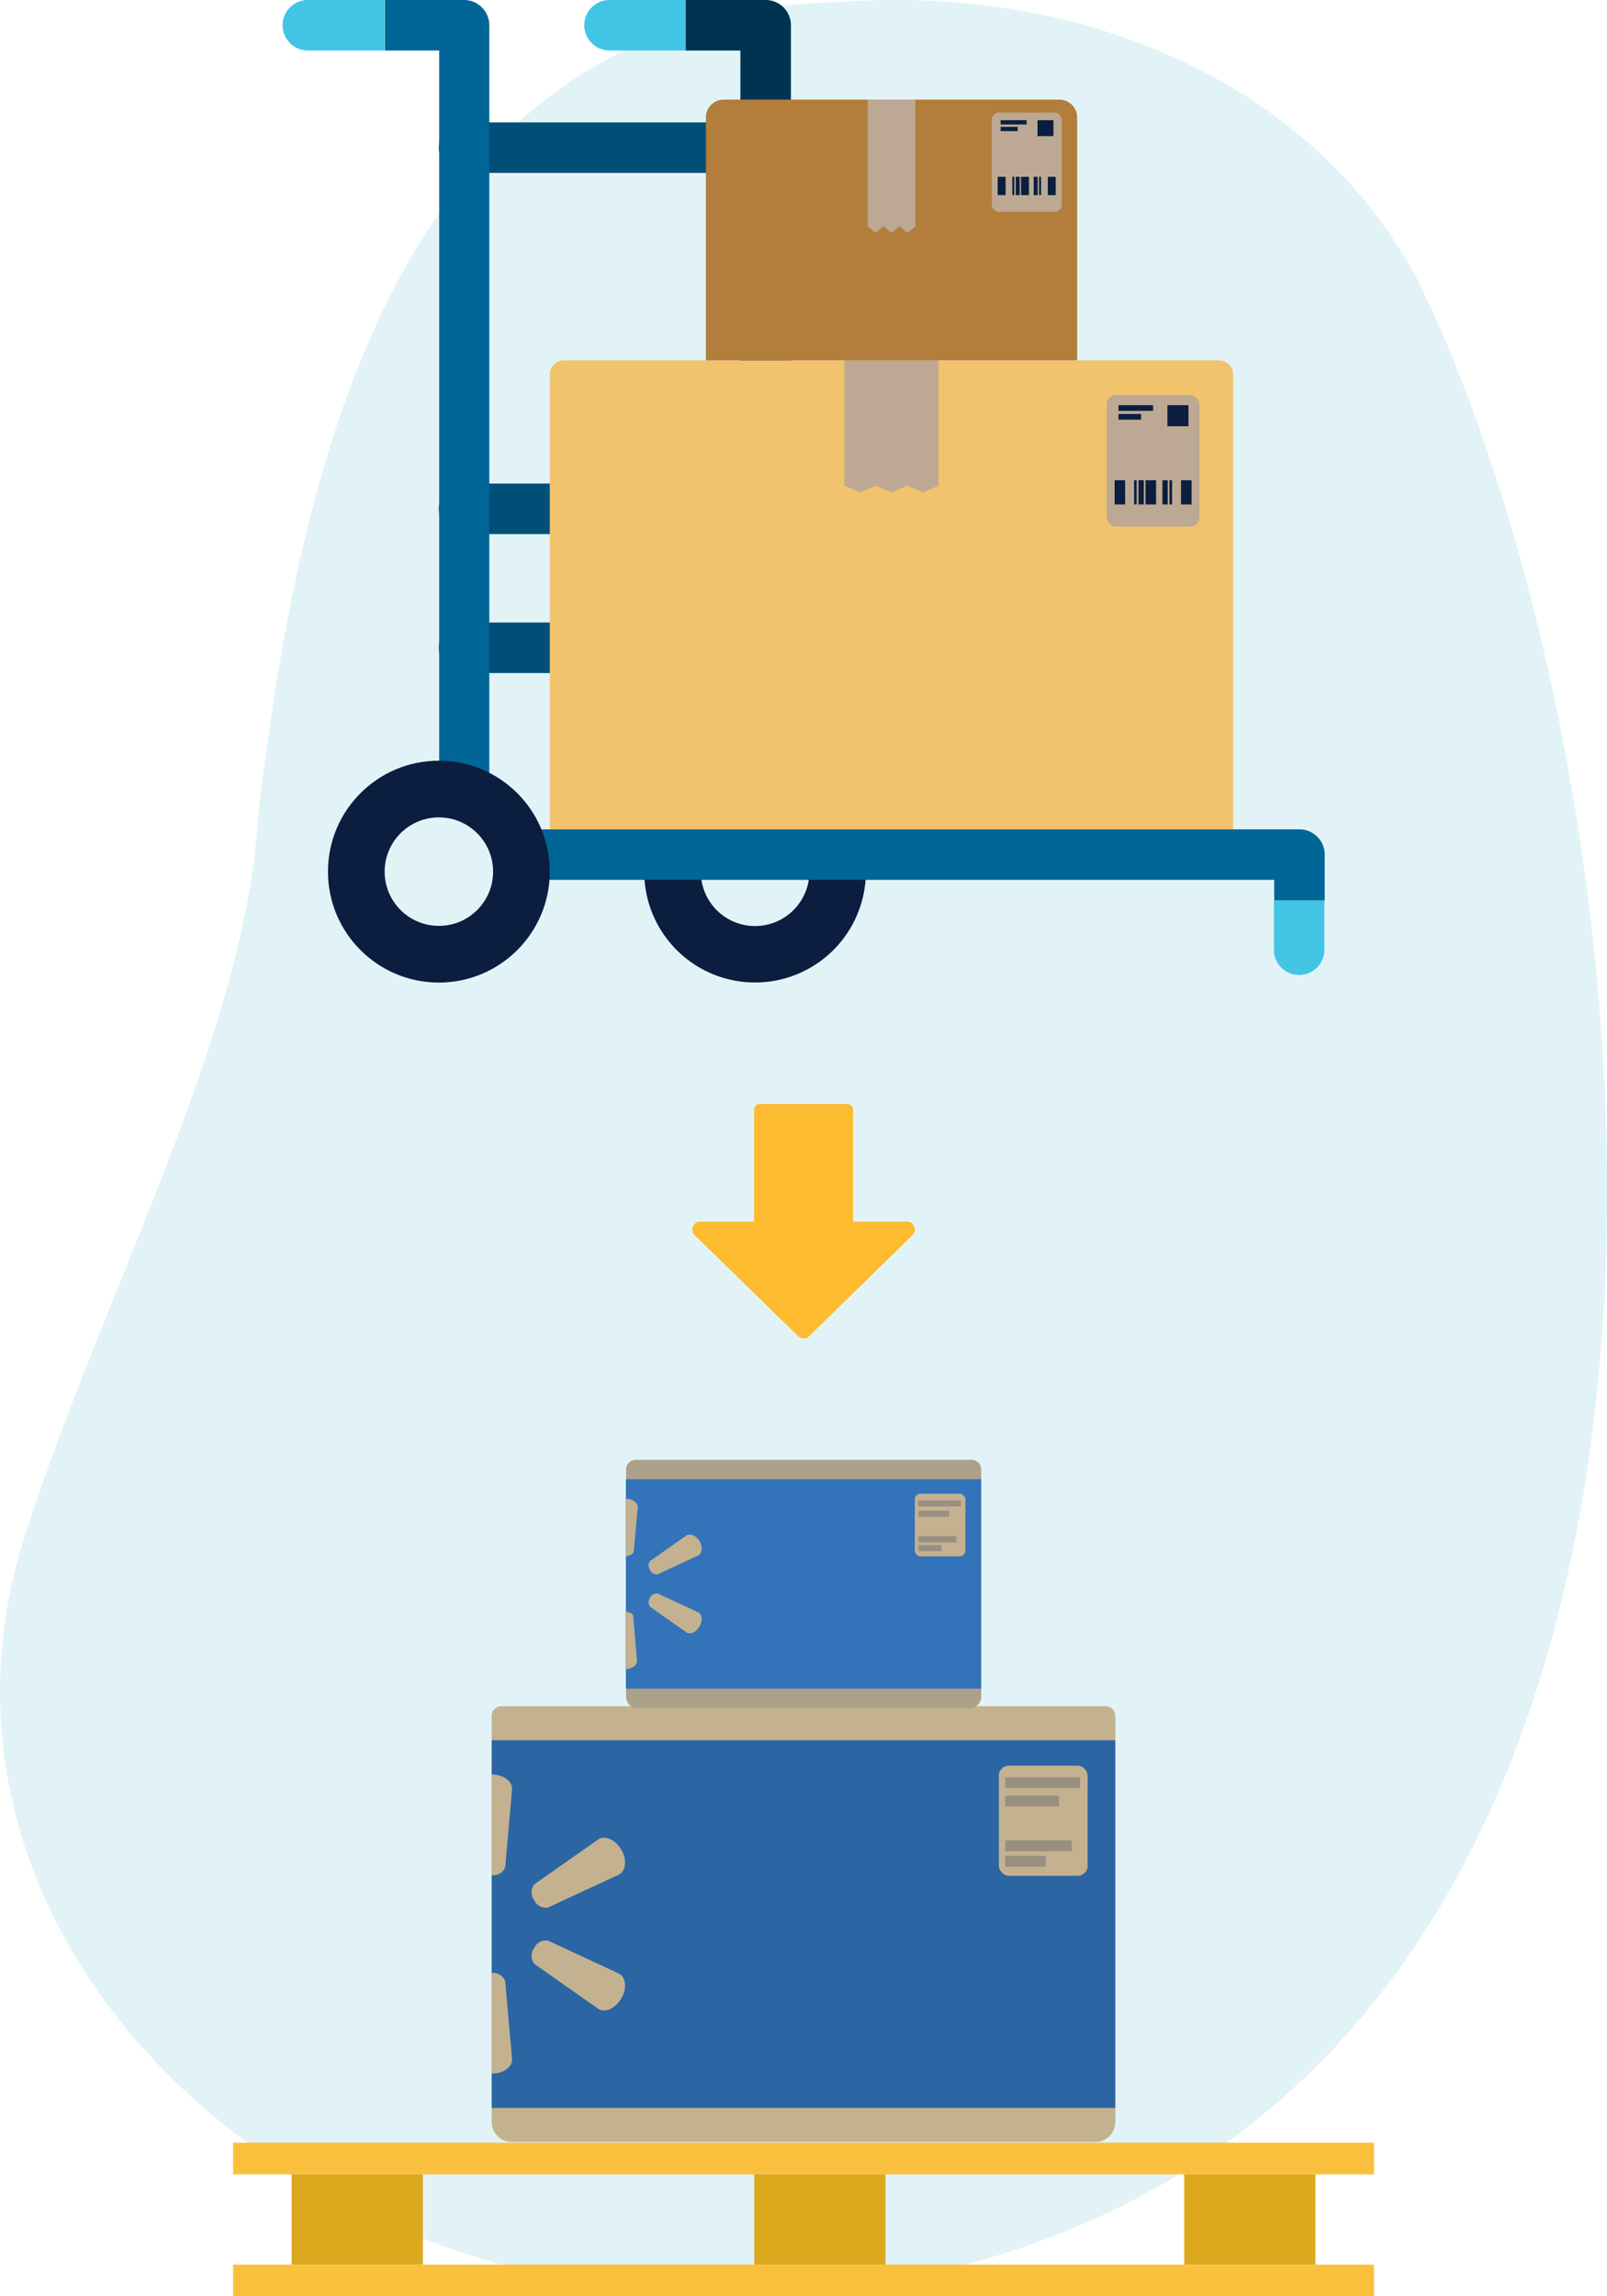 <?xml version="1.0" encoding="UTF-8"?> <svg xmlns="http://www.w3.org/2000/svg" viewBox="0 0 203 290" width="203px" height="290px"><path d="M101.38,289.71c131-13,109.21-191.7,77.36-255C165.13,9.89,135.94-2,106,.27,48.93,1.4,37.68,61.14,32.62,102.72c-1.45,27.76-19.49,60-29.49,91.26C-13.28,245.22,37.08,294.25,101.38,289.71Z" style="fill:#e2f3f7"></path><path d="M99.91,3.19A3.19,3.19,0,0,0,96.72,0H86.59V6.38h6.94v98.36h6.38Z" style="fill:#003352"></path><path d="M77,0a3.19,3.19,0,1,0,0,6.38h9.6V0Z" style="fill:#42c5e5"></path><path d="M94.55,21.84H58.62a3.19,3.19,0,0,1,0-6.38H94.55a3.19,3.19,0,0,1,0,6.38Z" style="fill:#004f77"></path><path d="M94.55,67.45H58.62a3.19,3.19,0,0,1,0-6.38H94.55a3.19,3.19,0,0,1,0,6.38Z" style="fill:#004f77"></path><path d="M94.55,85H58.62a3.19,3.19,0,0,1,0-6.38H94.55a3.19,3.19,0,0,1,0,6.38Z" style="fill:#004f77"></path><path d="M38.89,0a3.19,3.19,0,1,0,0,6.38h9.69V0Z" style="fill:#42c5e5"></path><path d="M95.39,116.94a6.85,6.85,0,0,1-6.85-6.86H81.38a14,14,0,0,0,28,0h-7.16A6.86,6.86,0,0,1,95.39,116.94Z" style="fill:#0b1e40"></path><path d="M95.39,116.94a6.86,6.86,0,0,0,6.85-6.86H88.54A6.85,6.85,0,0,0,95.39,116.94Z" style="fill:#e2f3f7"></path><path d="M160.92,113.72v6.22a3.19,3.19,0,1,0,6.38,0v-6.22Z" style="fill:#42c5e5"></path><path d="M164.11,104.74H61.81V3.19A3.19,3.19,0,0,0,58.62,0h-10V6.38h6.86V107.93a3.18,3.18,0,0,0,3.18,3.19h102.3v2.6h6.38v-5.79A3.19,3.19,0,0,0,164.11,104.74Z" style="fill:#006697"></path><circle cx="55.44" cy="110.08" r="14.01" style="fill:#0b1e40"></circle><circle cx="55.44" cy="110.08" r="6.85" style="fill:#e2f3f7"></circle><path d="M71.23,45.51H154a1.78,1.78,0,0,1,1.78,1.78v57.46a0,0,0,0,1,0,0H69.45a0,0,0,0,1,0,0V47.29A1.78,1.78,0,0,1,71.23,45.51Z" style="fill:#f1c36c"></path><polygon points="108.65 62.18 110.63 61.34 112.61 62.18 114.59 61.34 116.58 62.18 118.56 61.34 118.56 45.51 106.67 45.51 106.67 61.34 108.65 62.18" style="fill:#bda993"></polygon><rect x="139.8" y="49.89" width="11.72" height="16.62" rx="1.17" style="fill:#bda993"></rect><rect x="147.47" y="51.17" width="2.66" height="2.66" style="fill:#0b1e40"></rect><rect x="140.8" y="60.65" width="1.33" height="3.06" style="fill:#0b1e40"></rect><rect x="144.71" y="60.65" width="1.33" height="3.06" style="fill:#0b1e40"></rect><rect x="149.19" y="60.65" width="1.33" height="3.06" style="fill:#0b1e40"></rect><rect x="143.82" y="60.65" width="0.67" height="3.06" style="fill:#0b1e40"></rect><rect x="146.84" y="60.65" width="0.67" height="3.06" style="fill:#0b1e40"></rect><rect x="143.26" y="60.65" width="0.33" height="3.06" style="fill:#0b1e40"></rect><rect x="147.73" y="60.65" width="0.33" height="3.06" style="fill:#0b1e40"></rect><rect x="141.29" y="51.17" width="4.37" height="0.72" style="fill:#0b1e40"></rect><rect x="141.29" y="52.28" width="2.86" height="0.72" style="fill:#0b1e40"></rect><path d="M91.41,12.58h42.41a2.25,2.25,0,0,1,2.25,2.25V45.51a0,0,0,0,1,0,0H89.17a0,0,0,0,1,0,0V14.83A2.25,2.25,0,0,1,91.41,12.58Z" style="fill:#b37d3b"></path><polygon points="110.61 29.41 111.61 28.57 112.61 29.41 113.62 28.57 114.62 29.41 115.63 28.57 115.63 12.58 109.61 12.58 109.61 28.57 110.61 29.41" style="fill:#bda993"></polygon><rect x="125.28" y="14.22" width="8.84" height="12.53" rx="0.89" style="fill:#bda993"></rect><rect x="131.06" y="15.18" width="2.01" height="2.01" style="fill:#0b1e40"></rect><rect x="126.03" y="22.33" width="1" height="2.31" style="fill:#0b1e40"></rect><rect x="128.98" y="22.33" width="1" height="2.31" style="fill:#0b1e40"></rect><rect x="132.36" y="22.33" width="1" height="2.31" style="fill:#0b1e40"></rect><rect x="128.31" y="22.33" width="0.5" height="2.31" style="fill:#0b1e40"></rect><rect x="130.58" y="22.33" width="0.5" height="2.31" style="fill:#0b1e40"></rect><rect x="127.88" y="22.33" width="0.25" height="2.31" style="fill:#0b1e40"></rect><rect x="131.26" y="22.33" width="0.25" height="2.31" style="fill:#0b1e40"></rect><rect x="126.4" y="15.18" width="3.29" height="0.54" style="fill:#0b1e40"></rect><rect x="126.4" y="16.02" width="2.16" height="0.54" style="fill:#0b1e40"></rect><path d="M114.56,154.28h-6.8V140.17a.74.74,0,0,0-.74-.74H96a.74.74,0,0,0-.74.74v14.11h-6.8a1,1,0,0,0-.7,1.72l13.06,12.74a1,1,0,0,0,1.4,0L115.26,156A1,1,0,0,0,114.56,154.28Z" style="fill:#fdbb30"></path><rect x="29.44" y="270.6" width="144.13" height="4" style="fill:#fac03d"></rect><rect x="29.44" y="286" width="144.13" height="4" style="fill:#fac03d"></rect><rect x="36.84" y="274.6" width="16.58" height="11.39" style="fill:#dca91e"></rect><rect x="95.28" y="274.6" width="16.58" height="11.39" style="fill:#dca91e"></rect><rect x="149.59" y="274.6" width="16.58" height="11.39" style="fill:#dca91e"></rect><path d="M63.35,215.48h76.3a1.24,1.24,0,0,1,1.24,1.24V268a2.5,2.5,0,0,1-2.5,2.5H64.61a2.5,2.5,0,0,1-2.5-2.5v-51.3A1.24,1.24,0,0,1,63.35,215.48Z" style="fill:#c3b190"></path><rect x="62.11" y="219.78" width="78.78" height="46.43" style="fill:#2c65a3"></rect><rect x="126.18" y="222.99" width="11.21" height="13.91" rx="1.25" style="fill:#c3b190"></rect><rect x="126.98" y="224.46" width="9.44" height="1.36" style="fill:#6e6f72;opacity:0.5"></rect><rect x="126.98" y="226.77" width="6.8" height="1.36" style="fill:#6e6f72;opacity:0.5"></rect><rect x="126.98" y="232.43" width="8.41" height="1.36" style="fill:#6e6f72;opacity:0.5"></rect><rect x="126.98" y="234.39" width="5.13" height="1.36" style="fill:#6e6f72;opacity:0.5"></rect><path d="M67.45,239.91a1.63,1.63,0,0,0,1.77,1l9-4.18c.85-.49,1-1.88.26-3.13s-2-1.83-2.84-1.34l-8.12,5.69a1.63,1.63,0,0,0-.06,2Z" style="fill:#c3b190"></path><path d="M67.45,246.08a1.63,1.63,0,0,1,1.77-1l9,4.18c.85.49,1,1.88.26,3.13s-2,1.83-2.84,1.35l-8.12-5.7a1.63,1.63,0,0,1-.06-2Z" style="fill:#c3b190"></path><path d="M63.82,250.22a1.62,1.62,0,0,0-1.71-1.05v12.71c1.44,0,2.58-.8,2.58-1.78Z" style="fill:#c3b190"></path><path d="M62.11,224.11v12.71a1.62,1.62,0,0,0,1.71-1l.87-9.88C64.69,224.91,63.55,224.11,62.11,224.11Z" style="fill:#c3b190"></path><path d="M80.29,184.36h42.43a1.23,1.23,0,0,1,1.23,1.23v28.7a1.43,1.43,0,0,1-1.43,1.43h-42a1.43,1.43,0,0,1-1.43-1.43v-28.7A1.23,1.23,0,0,1,80.29,184.36Z" style="fill:#aea18a"></path><rect x="79.06" y="186.81" width="44.88" height="26.45" style="fill:#3373ba"></rect><rect x="115.56" y="188.64" width="6.39" height="7.92" rx="0.71" style="fill:#c3b190"></rect><rect x="116.02" y="189.48" width="5.38" height="0.77" style="fill:#6e6f72;opacity:0.5"></rect><rect x="116.02" y="190.79" width="3.87" height="0.77" style="fill:#6e6f72;opacity:0.5"></rect><rect x="116.02" y="194.01" width="4.79" height="0.77" style="fill:#6e6f72;opacity:0.5"></rect><rect x="116.02" y="195.13" width="2.92" height="0.77" style="fill:#6e6f72;opacity:0.5"></rect><path d="M82.1,198.27a.93.93,0,0,0,1,.55l5.12-2.39c.49-.27.56-1.07.15-1.78s-1.14-1-1.62-.76l-4.62,3.24a.92.92,0,0,0,0,1.15Z" style="fill:#c3b190"></path><path d="M82.1,201.79a.94.94,0,0,1,1-.54l5.12,2.38c.49.28.56,1.07.15,1.78s-1.14,1.05-1.62.77l-4.62-3.24a.92.92,0,0,1,0-1.15Z" style="fill:#c3b190"></path><path d="M80,204.15c0-.34-.47-.6-1-.6v7.24c.82,0,1.47-.45,1.47-1Z" style="fill:#c3b190"></path><path d="M79.06,189.28v7.24c.5,0,.92-.26,1-.6l.5-5.63C80.53,189.73,79.88,189.28,79.06,189.28Z" style="fill:#c3b190"></path></svg> 